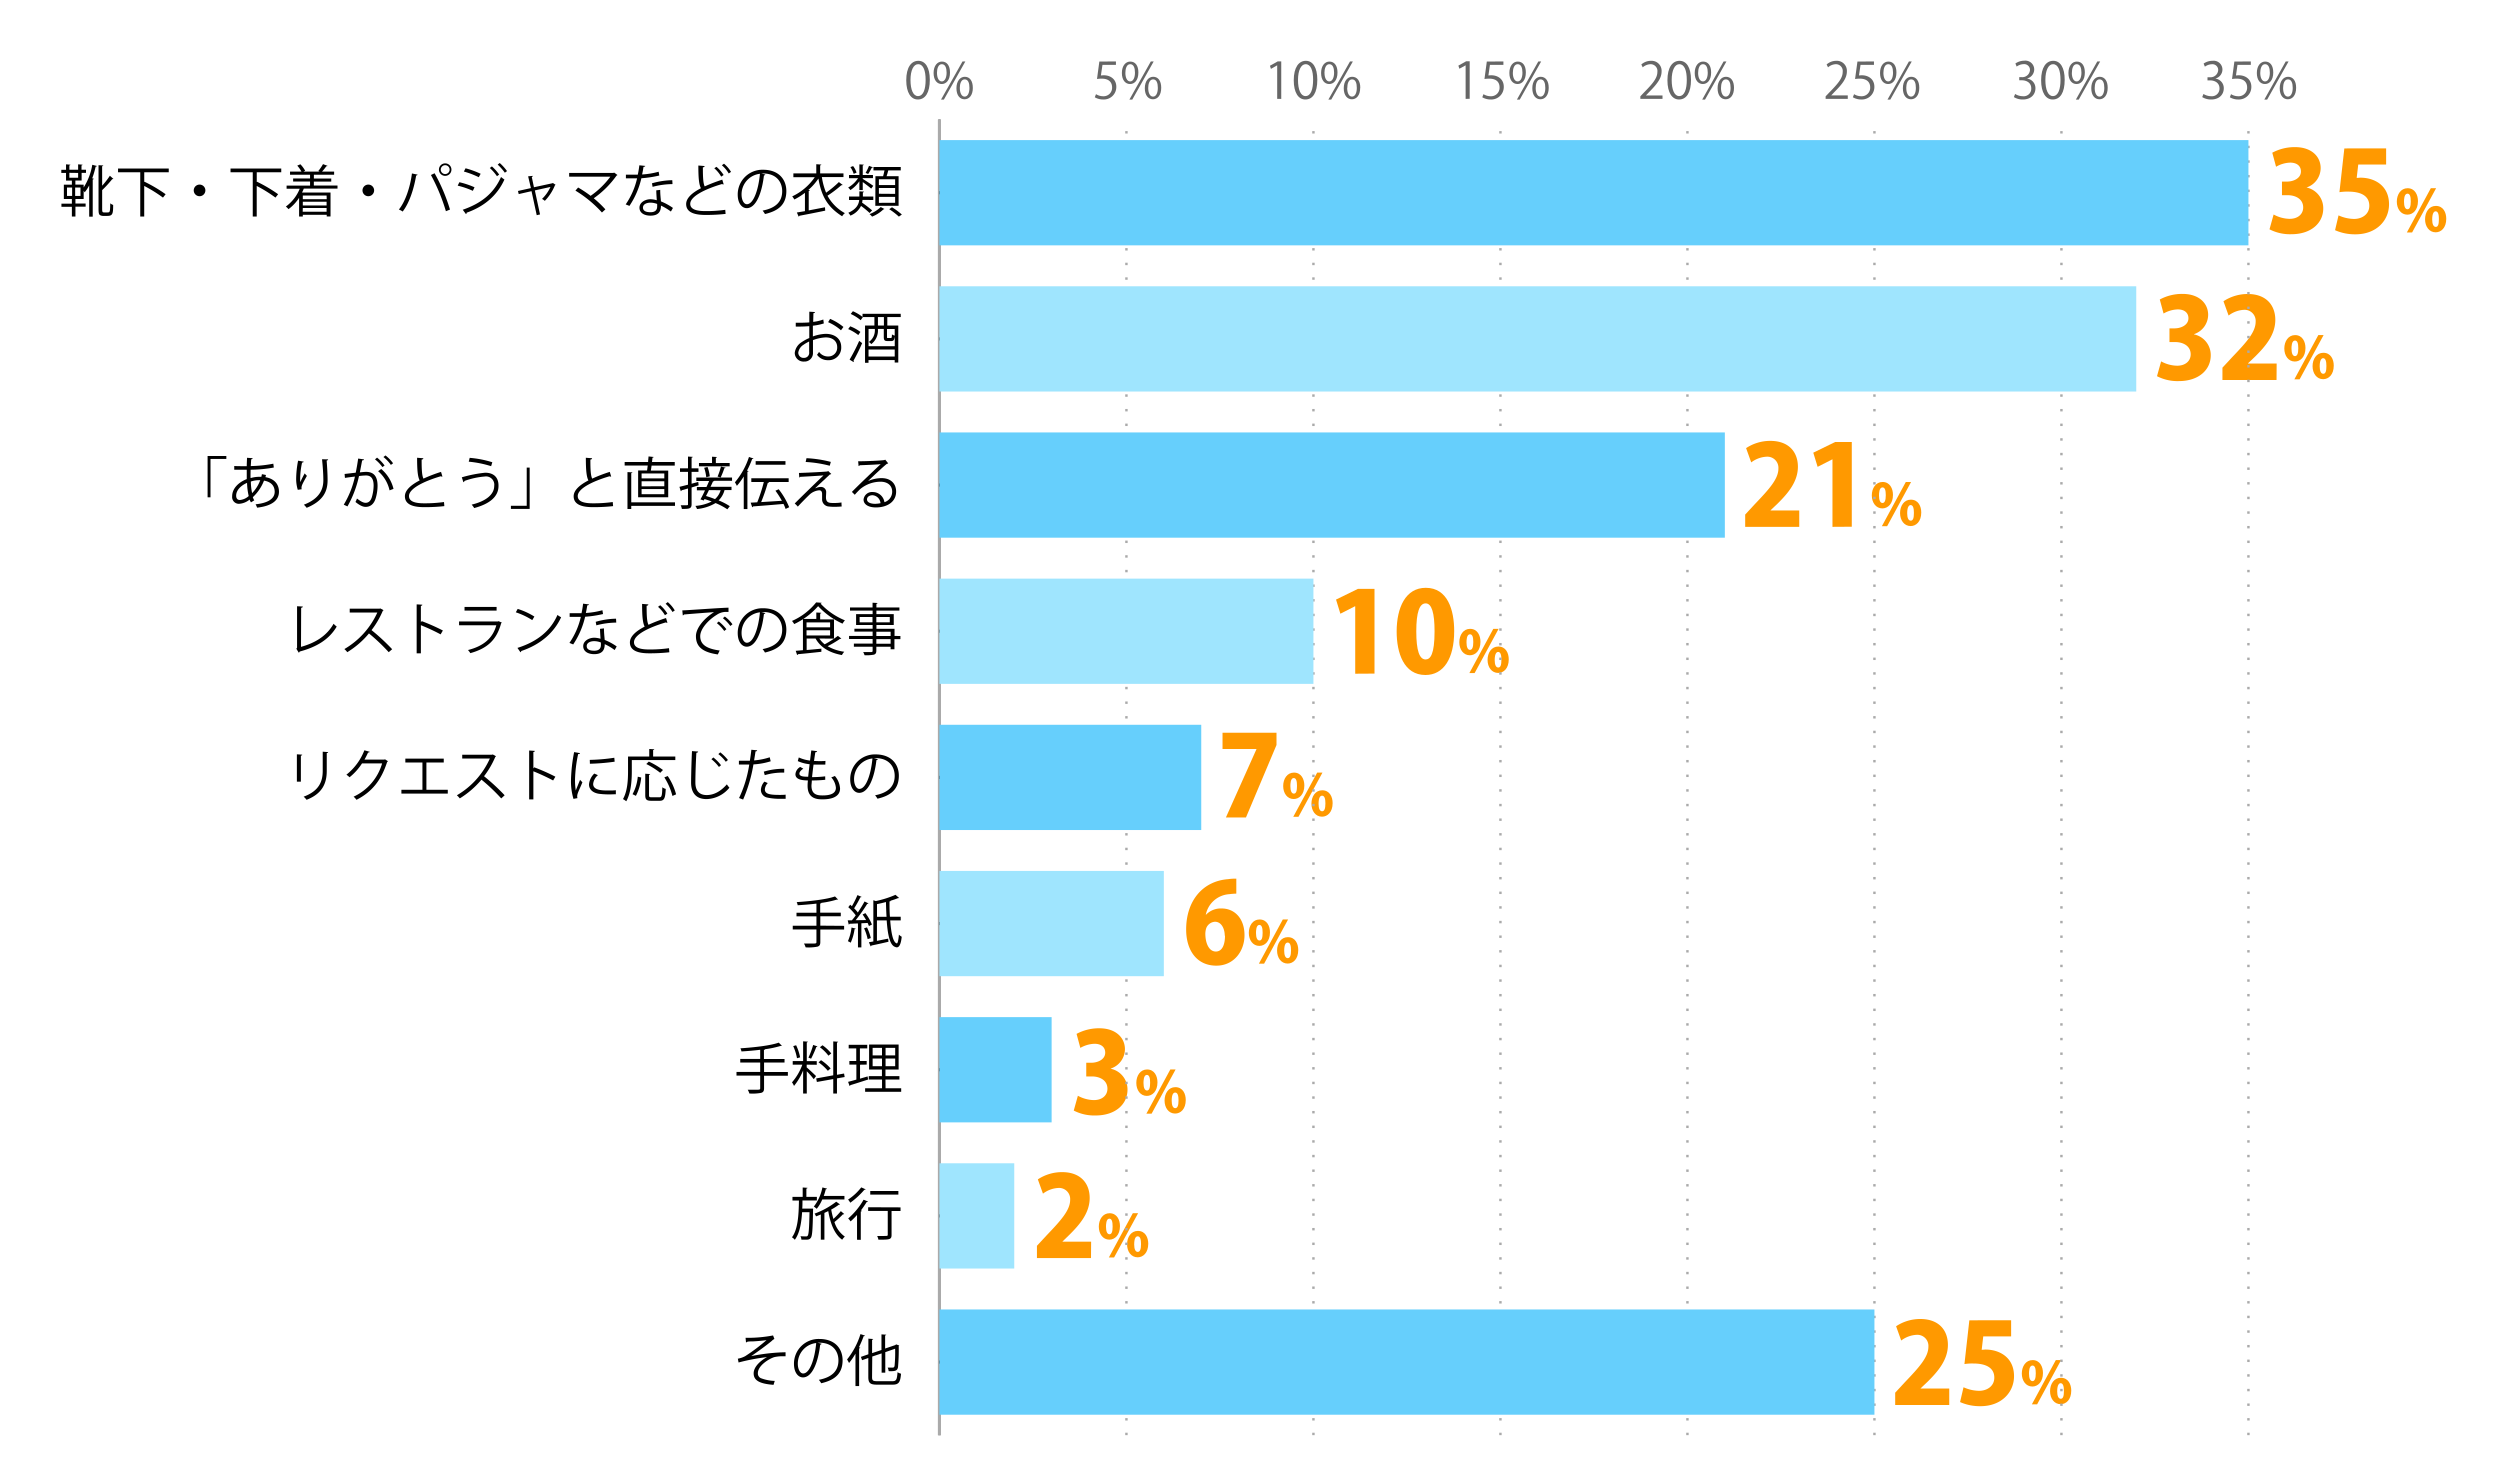 <svg xmlns="http://www.w3.org/2000/svg" viewBox="0 0 800 473"><defs><style>.cls-1,.cls-4,.cls-5,.cls-6,.cls-7{fill:none;}.cls-2{fill:#f90;}.cls-3{fill:#666;}.cls-4,.cls-7{stroke:#000;}.cls-4,.cls-5,.cls-6,.cls-7{stroke-miterlimit:10;}.cls-4,.cls-5{stroke-width:0.78px;}.cls-5,.cls-6{stroke:#aaa;}.cls-5{stroke-dasharray:0.78 3.9;}.cls-8{fill:#66cffc;}.cls-9{fill:#9fe5fe;}</style></defs><title>graph6</title><g id="レイヤー_2" data-name="レイヤー 2"><g id="グラフのコピー"><rect class="cls-1" width="800" height="473"/><path class="cls-2" d="M738.09,60a6.76,6.76,0,0,1,5.35,6.71c0,4.57-3.78,8.24-10.2,8.24a14.27,14.27,0,0,1-7-1.57l1.32-4.74a11,11,0,0,0,5.1,1.39c2.79,0,4.36-1.61,4.36-3.64,0-2.71-2.43-3.93-5-3.93h-1.79V58.11h1.61c2,0,4.46-1,4.46-3.25,0-1.64-1.18-2.82-3.43-2.82a9.63,9.63,0,0,0-4.53,1.32l-1.21-4.49a15.08,15.08,0,0,1,7.28-1.79c5.35,0,8.2,3.07,8.2,6.71A6.58,6.58,0,0,1,738.09,60Z"/><path class="cls-2" d="M763.56,47.48v5.17h-8.92l-.5,4.28c.43,0,.82-.07,1.25-.07,4.21,0,9.1,2.32,9.1,8.52,0,5.14-4,9.6-10.74,9.6a15.59,15.59,0,0,1-6.53-1.32l1.11-4.74a12.33,12.33,0,0,0,5,1.14c2.53,0,4.85-1.5,4.85-4.21,0-3-2.42-4.53-6.74-4.53a16,16,0,0,0-2.82.18l1.57-14Z"/><path class="cls-2" d="M773.75,64.36c0,2.87-1.65,4.33-3.4,4.33-2.06,0-3.37-1.86-3.37-4.16s1.27-4.3,3.44-4.3C772.78,60.23,773.75,62.35,773.75,64.36Zm-4.47.2c0,1.51.39,2.4,1.12,2.4s1.05-.89,1.05-2.49-.27-2.5-1.07-2.5C769.3,62,769.28,63.92,769.28,64.56Zm2.6,9.82H770.2l7.66-14.15h1.69ZM782.8,70c0,2.89-1.64,4.34-3.39,4.34-2.08,0-3.39-1.86-3.39-4.16s1.27-4.29,3.44-4.29C781.86,65.89,782.8,68,782.8,70Zm-4.5.24c0,1.51.41,2.37,1.15,2.37s1-.86,1-2.49c0-1.47-.25-2.5-1.06-2.5C779,67.62,778.3,68,778.3,70.24Z"/><path class="cls-2" d="M702.09,107a6.76,6.76,0,0,1,5.35,6.71c0,4.57-3.78,8.24-10.2,8.24a14.27,14.27,0,0,1-7-1.57l1.32-4.74a11,11,0,0,0,5.1,1.39c2.79,0,4.36-1.61,4.36-3.64,0-2.71-2.43-3.93-5-3.93h-1.79v-4.38h1.61c2,0,4.46-1,4.46-3.25,0-1.64-1.18-2.82-3.43-2.82a9.63,9.63,0,0,0-4.53,1.32l-1.21-4.49a15.08,15.08,0,0,1,7.28-1.79c5.35,0,8.2,3.07,8.2,6.71a6.58,6.58,0,0,1-4.53,6.17Z"/><path class="cls-2" d="M728.49,121.59H711.18v-3.93l3.14-3.39c4.68-4.88,7.49-8.06,7.49-11.34A3.55,3.55,0,0,0,718,99.15a8.84,8.84,0,0,0-4.85,1.82l-1.64-4.57a14.07,14.07,0,0,1,7.74-2.32c6.1,0,8.85,3.75,8.85,8.28,0,4.74-3.14,8.45-6.46,11.74l-2.28,2.17v.07h9.17Z"/><path class="cls-2" d="M737.75,111.36c0,2.87-1.65,4.33-3.4,4.33-2.06,0-3.37-1.86-3.37-4.16s1.27-4.3,3.44-4.3C736.78,107.23,737.75,109.35,737.75,111.36Zm-4.47.2c0,1.51.39,2.4,1.12,2.4s1.05-.89,1.05-2.49-.27-2.5-1.07-2.5C733.3,109,733.28,110.92,733.28,111.56Zm2.6,9.82H734.2l7.66-14.15h1.69ZM746.8,117c0,2.89-1.64,4.34-3.39,4.34-2.08,0-3.39-1.86-3.39-4.16s1.27-4.29,3.44-4.29C745.86,112.89,746.8,115,746.8,117Zm-4.5.24c0,1.51.41,2.37,1.15,2.37s1-.86,1-2.49c0-1.47-.25-2.5-1.06-2.5C743,114.62,742.3,115,742.3,117.24Z"/><path class="cls-2" d="M575.76,168.59h-17.3v-3.93l3.14-3.39c4.67-4.88,7.49-8.06,7.49-11.34a3.55,3.55,0,0,0-3.85-3.78,8.81,8.81,0,0,0-4.85,1.82l-1.64-4.57a14,14,0,0,1,7.74-2.32c6.1,0,8.84,3.75,8.84,8.28,0,4.74-3.13,8.45-6.45,11.74l-2.29,2.17v.07h9.17Z"/><path class="cls-2" d="M586.39,168.59V147h-.07l-4.68,2.39-1.39-4.53,7-3.42h5.32v27.11Z"/><path class="cls-2" d="M605.75,158.36c0,2.87-1.65,4.33-3.4,4.33-2.06,0-3.37-1.86-3.37-4.16s1.27-4.3,3.44-4.3C604.78,154.23,605.75,156.35,605.75,158.36Zm-4.47.2c0,1.51.39,2.4,1.12,2.4s1.05-.89,1.05-2.49-.27-2.5-1.07-2.5C601.3,156,601.28,157.92,601.28,158.56Zm2.6,9.82H602.2l7.66-14.15h1.69ZM614.8,164c0,2.89-1.64,4.34-3.39,4.34-2.08,0-3.39-1.86-3.39-4.16s1.27-4.29,3.44-4.29C613.86,159.89,614.8,162,614.8,164Zm-4.5.24c0,1.51.41,2.37,1.15,2.37s1-.86,1-2.49c0-1.47-.25-2.5-1.06-2.5C611,161.62,610.3,162,610.3,164.24Z"/><path class="cls-2" d="M433.67,215.59V194h-.07l-4.68,2.39-1.39-4.53,7-3.42h5.31v27.11Z"/><path class="cls-2" d="M446.93,202.1c0-7.63,2.82-14,9.32-14,7,0,9.09,7.1,9.09,13.84,0,8.85-3.42,14.06-9.2,14.06C449.22,216,446.93,208.92,446.93,202.1Zm12.13-.07c0-5.81-.89-8.95-2.85-8.95s-3,2.78-3,8.95,1,9,3,9C457.71,211,459.06,209.42,459.06,202Z"/><path class="cls-2" d="M473.75,205.36c0,2.87-1.65,4.33-3.4,4.33-2.06,0-3.37-1.86-3.37-4.16s1.27-4.3,3.44-4.3C472.78,201.23,473.75,203.35,473.75,205.36Zm-4.47.2c0,1.51.39,2.4,1.12,2.4s1.05-.89,1.05-2.49-.27-2.5-1.07-2.5C469.3,203,469.28,204.92,469.28,205.56Zm2.6,9.82H470.2l7.66-14.15h1.69ZM482.8,211c0,2.89-1.64,4.34-3.39,4.34-2.08,0-3.39-1.86-3.39-4.16s1.27-4.29,3.44-4.29C481.86,206.89,482.8,209,482.8,211Zm-4.5.24c0,1.51.41,2.37,1.15,2.37s1-.86,1-2.49c0-1.47-.25-2.5-1.06-2.5C479,208.62,478.3,209,478.3,211.24Z"/><path class="cls-2" d="M391.21,234.48h17.27v3.92l-9.77,23.19h-6.42l9.77-21.83v-.08H391.21Z"/><path class="cls-2" d="M417.39,251.36c0,2.87-1.66,4.33-3.4,4.33-2.07,0-3.37-1.86-3.37-4.16s1.27-4.3,3.44-4.3C416.42,247.23,417.39,249.35,417.39,251.36Zm-4.47.2c0,1.51.38,2.4,1.12,2.4s1-.89,1-2.49-.28-2.5-1.07-2.5C412.94,249,412.92,250.92,412.92,251.56Zm2.59,9.82h-1.67l7.66-14.15h1.69ZM426.44,257c0,2.89-1.64,4.34-3.39,4.34-2.09,0-3.39-1.86-3.39-4.16s1.27-4.29,3.44-4.29C425.5,252.89,426.44,255,426.44,257Zm-4.5.24c0,1.51.41,2.37,1.14,2.37s1.05-.86,1.05-2.49c0-1.47-.25-2.5-1.07-2.5C422.59,254.62,421.94,255,421.94,257.24Z"/><path class="cls-2" d="M355.45,342a6.76,6.76,0,0,1,5.35,6.71c0,4.57-3.78,8.24-10.2,8.24a14.3,14.3,0,0,1-7-1.57l1.32-4.74a11,11,0,0,0,5.11,1.39c2.78,0,4.35-1.61,4.35-3.64,0-2.71-2.43-3.93-5-3.93H347.6v-4.38h1.61c2,0,4.46-1,4.46-3.25,0-1.64-1.18-2.82-3.43-2.82a9.7,9.7,0,0,0-4.53,1.32l-1.21-4.49a15.11,15.11,0,0,1,7.28-1.79c5.35,0,8.2,3.07,8.2,6.71a6.57,6.57,0,0,1-4.53,6.17Z"/><path class="cls-2" d="M370.39,346.36c0,2.87-1.66,4.33-3.4,4.33-2.07,0-3.37-1.86-3.37-4.16s1.27-4.3,3.44-4.3C369.42,342.23,370.39,344.35,370.39,346.36Zm-4.47.2c0,1.51.38,2.4,1.12,2.4s1-.89,1-2.49-.28-2.5-1.07-2.5C365.94,344,365.92,345.92,365.92,346.56Zm2.59,9.82h-1.67l7.66-14.15h1.69ZM379.44,352c0,2.89-1.64,4.34-3.39,4.34-2.09,0-3.39-1.86-3.39-4.16s1.27-4.29,3.44-4.29C378.5,347.89,379.44,350,379.44,352Zm-4.5.24c0,1.51.41,2.37,1.14,2.37s1.05-.86,1.05-2.49c0-1.47-.25-2.5-1.07-2.5C375.59,349.62,374.94,350,374.94,352.24Z"/><path class="cls-2" d="M349.12,402.59h-17.3v-3.93l3.14-3.39c4.67-4.88,7.49-8.06,7.49-11.34a3.55,3.55,0,0,0-3.85-3.78,8.84,8.84,0,0,0-4.85,1.82l-1.64-4.57a14.07,14.07,0,0,1,7.74-2.32c6.1,0,8.85,3.75,8.85,8.28,0,4.74-3.14,8.45-6.46,11.74L340,397.27v.07h9.16Z"/><path class="cls-2" d="M358.39,392.36c0,2.87-1.66,4.33-3.4,4.33-2.07,0-3.37-1.86-3.37-4.16s1.27-4.3,3.44-4.3C357.42,388.23,358.39,390.35,358.39,392.36Zm-4.47.2c0,1.51.38,2.4,1.12,2.4s1-.89,1-2.49-.28-2.5-1.07-2.5C353.94,390,353.92,391.92,353.92,392.56Zm2.59,9.82h-1.67l7.66-14.15h1.69ZM367.44,398c0,2.89-1.64,4.34-3.39,4.34-2.09,0-3.39-1.86-3.39-4.16s1.27-4.29,3.44-4.29C366.5,393.89,367.44,396,367.44,398Zm-4.5.24c0,1.51.41,2.37,1.14,2.37s1.05-.86,1.05-2.49c0-1.47-.25-2.5-1.07-2.5C363.59,395.62,362.94,396,362.94,398.24Z"/><path class="cls-2" d="M623.76,449.59h-17.3v-3.93l3.14-3.39c4.67-4.88,7.49-8.06,7.49-11.34a3.55,3.55,0,0,0-3.85-3.78,8.81,8.81,0,0,0-4.85,1.82l-1.64-4.57a14,14,0,0,1,7.74-2.32c6.1,0,8.84,3.75,8.84,8.28,0,4.74-3.13,8.45-6.45,11.74l-2.29,2.17v.07h9.17Z"/><path class="cls-2" d="M643.56,422.48v5.17h-8.92l-.5,4.28c.43,0,.82-.07,1.25-.07,4.21,0,9.1,2.32,9.1,8.52,0,5.14-4,9.6-10.74,9.6a15.59,15.59,0,0,1-6.53-1.32l1.11-4.74a12.33,12.33,0,0,0,5,1.14c2.53,0,4.85-1.5,4.85-4.21,0-3-2.42-4.53-6.74-4.53a16,16,0,0,0-2.82.18l1.57-14Z"/><path class="cls-2" d="M653.75,439.36c0,2.87-1.65,4.33-3.4,4.33-2.06,0-3.37-1.86-3.37-4.16s1.27-4.3,3.44-4.3C652.78,435.23,653.75,437.35,653.75,439.36Zm-4.47.2c0,1.51.39,2.4,1.12,2.4s1.05-.89,1.05-2.49-.27-2.5-1.07-2.5C649.3,437,649.28,438.92,649.28,439.56Zm2.6,9.82H650.2l7.66-14.15h1.69ZM662.8,445c0,2.89-1.64,4.34-3.39,4.34-2.08,0-3.39-1.86-3.39-4.16s1.27-4.29,3.44-4.29C661.86,440.89,662.8,443,662.8,445Zm-4.5.24c0,1.51.41,2.37,1.15,2.37s1-.86,1-2.49c0-1.47-.25-2.5-1.06-2.5C659,442.62,658.3,443,658.3,445.24Z"/><path class="cls-2" d="M385.92,292.71a6.56,6.56,0,0,1,5-2c4.07,0,7.32,3.1,7.32,8.56,0,5.1-3.39,9.74-9,9.74-6.35,0-9.67-5-9.67-11.56,0-9.27,5.35-15.52,13.45-16.12a14.17,14.17,0,0,1,2.6-.15v4.78a21.06,21.06,0,0,0-2.28.18,8.19,8.19,0,0,0-7.49,6.6Zm6,6.71c0-2.14-1-4.46-3.14-4.46A3.21,3.21,0,0,0,386,297a6.14,6.14,0,0,0-.29,2.07c.08,2.85,1.18,5.42,3.36,5.42S392,302,392,299.42Z"/><path class="cls-2" d="M406.39,298.36c0,2.87-1.66,4.33-3.4,4.33-2.07,0-3.37-1.86-3.37-4.16s1.27-4.3,3.44-4.3C405.42,294.23,406.39,296.35,406.39,298.36Zm-4.47.2c0,1.51.38,2.4,1.12,2.4s1-.89,1-2.49-.28-2.5-1.07-2.5C401.94,296,401.92,297.92,401.92,298.56Zm2.59,9.82h-1.67l7.66-14.15h1.69ZM415.44,304c0,2.89-1.64,4.34-3.39,4.34-2.09,0-3.39-1.86-3.39-4.16s1.27-4.29,3.44-4.29C414.5,299.89,415.44,302,415.44,304Zm-4.5.24c0,1.51.41,2.37,1.14,2.37s1.05-.86,1.05-2.49c0-1.47-.25-2.5-1.07-2.5C411.59,301.62,410.94,302,410.94,304.24Z"/><path class="cls-3" d="M290,25.69c0-4.19,1.63-6.23,3.87-6.23s3.67,2.15,3.67,6.07c0,4.16-1.46,6.31-3.84,6.31C291.52,31.84,290,29.69,290,25.69Zm6.2-.1c0-3-.73-5.05-2.41-5.05-1.42,0-2.43,1.9-2.43,5.05s.88,5.16,2.39,5.16C295.52,30.75,296.2,28.44,296.2,25.59Z"/><path class="cls-3" d="M304,23.19c0,2.5-1.24,3.7-2.66,3.7s-2.59-1.17-2.59-3.54,1.25-3.65,2.67-3.65C303,19.7,304,21,304,23.19Zm-4.16.16c0,1.46.52,2.71,1.53,2.71s1.54-1.27,1.54-2.79-.4-2.73-1.54-2.73S299.83,22,299.83,23.35Zm2.2,8.52h-.91L308,19.67h.91Zm9.27-3.78c0,2.48-1.23,3.68-2.66,3.68s-2.59-1.17-2.59-3.53,1.25-3.67,2.67-3.67C310.34,24.57,311.3,25.9,311.3,28.09Zm-4.16.08c0,1.52.53,2.75,1.54,2.75s1.53-1.24,1.53-2.78-.38-2.74-1.52-2.74S307.14,26.79,307.14,28.17Z"/><path class="cls-3" d="M357.1,19.66v1.1h-4.31l-.5,3.39a7.22,7.22,0,0,1,.93-.06c2.13,0,4,1.26,4,3.68a4,4,0,0,1-4.13,4.07,5.39,5.39,0,0,1-2.76-.71l.39-1a4.4,4.4,0,0,0,2.37.67,2.71,2.71,0,0,0,2.78-2.83c0-1.65-1.05-2.8-3.3-2.8a10.06,10.06,0,0,0-1.53.11l.75-5.58Z"/><path class="cls-3" d="M364.28,23.19c0,2.5-1.23,3.7-2.66,3.7S359,25.72,359,23.35s1.25-3.65,2.67-3.65C363.32,19.7,364.28,21,364.28,23.19Zm-4.16.16c0,1.46.53,2.71,1.53,2.71s1.54-1.27,1.54-2.79-.4-2.73-1.54-2.73S360.12,22,360.12,23.35Zm2.21,8.52h-.92l6.85-12.2h.92Zm9.26-3.78c0,2.48-1.23,3.68-2.65,3.68s-2.6-1.17-2.6-3.53,1.25-3.67,2.68-3.67C370.63,24.57,371.59,25.9,371.59,28.09Zm-4.16.08c0,1.52.53,2.75,1.54,2.75s1.54-1.24,1.54-2.78-.39-2.74-1.52-2.74S367.43,26.79,367.43,28.17Z"/><path class="cls-3" d="M408.7,31.64V20.9h0l-2,1.14-.32-1,2.48-1.39H410v12Z"/><path class="cls-3" d="M414,25.69c0-4.19,1.64-6.23,3.88-6.23s3.66,2.15,3.66,6.07c0,4.16-1.45,6.31-3.84,6.31C415.51,31.84,414,29.69,414,25.69Zm6.2-.1c0-3-.72-5.05-2.4-5.05-1.43,0-2.44,1.9-2.44,5.05s.88,5.16,2.39,5.16C419.52,30.75,420.19,28.44,420.19,25.59Z"/><path class="cls-3" d="M428,23.19c0,2.5-1.23,3.7-2.66,3.7s-2.59-1.17-2.59-3.54S424,19.7,425.4,19.7C427,19.7,428,21,428,23.19Zm-4.16.16c0,1.46.53,2.71,1.53,2.71s1.54-1.27,1.54-2.79-.4-2.73-1.54-2.73S423.82,22,423.82,23.35ZM426,31.87h-.92L432,19.67h.92Zm9.26-3.78c0,2.48-1.23,3.68-2.65,3.68S430,30.6,430,28.24s1.25-3.67,2.68-3.67C434.33,24.57,435.29,25.9,435.29,28.09Zm-4.16.08c0,1.52.53,2.75,1.54,2.75s1.54-1.24,1.54-2.78-.39-2.74-1.52-2.74S431.13,26.79,431.13,28.17Z"/><path class="cls-3" d="M469,31.64V20.9h0L467,22l-.32-1,2.48-1.39h1.14v12Z"/><path class="cls-3" d="M481.09,19.66v1.1h-4.31l-.49,3.39a6.91,6.91,0,0,1,.92-.06c2.13,0,4,1.26,4,3.68a4,4,0,0,1-4.13,4.07,5.32,5.32,0,0,1-2.75-.71l.38-1a4.4,4.4,0,0,0,2.37.67,2.71,2.71,0,0,0,2.78-2.83c0-1.65-1-2.8-3.29-2.8a10.21,10.21,0,0,0-1.54.11l.75-5.58Z"/><path class="cls-3" d="M488.27,23.19c0,2.5-1.23,3.7-2.66,3.7S483,25.72,483,23.35s1.25-3.65,2.67-3.65C487.31,19.7,488.27,21,488.27,23.19Zm-4.16.16c0,1.46.53,2.71,1.54,2.71s1.53-1.27,1.53-2.79-.4-2.73-1.53-2.73S484.11,22,484.11,23.35Zm2.21,8.52h-.91l6.85-12.2h.91Zm9.27-3.78c0,2.48-1.24,3.68-2.66,3.68s-2.59-1.17-2.59-3.53,1.24-3.67,2.67-3.67C494.63,24.57,495.59,25.9,495.59,28.09Zm-4.17.08c0,1.52.53,2.75,1.54,2.75s1.54-1.24,1.54-2.78-.39-2.74-1.52-2.74S491.42,26.79,491.42,28.17Z"/><path class="cls-3" d="M532,31.64h-7.09v-.81l1.16-1.23c2.85-2.89,4.29-4.63,4.29-6.58a2.17,2.17,0,0,0-2.29-2.47,4,4,0,0,0-2.4,1l-.44-.92a4.64,4.64,0,0,1,3.1-1.17,3.2,3.2,0,0,1,3.38,3.41c0,2.25-1.59,4.17-4.07,6.67l-.94,1v0H532Z"/><path class="cls-3" d="M533.58,25.69c0-4.19,1.63-6.23,3.87-6.23s3.67,2.15,3.67,6.07c0,4.16-1.46,6.31-3.84,6.31C535.1,31.84,533.58,29.69,533.58,25.69Zm6.19-.1c0-3-.72-5.05-2.4-5.05-1.42,0-2.43,1.9-2.43,5.05s.88,5.16,2.38,5.16C539.1,30.75,539.77,28.44,539.77,25.59Z"/><path class="cls-3" d="M547.56,23.19c0,2.5-1.23,3.7-2.65,3.7s-2.6-1.17-2.6-3.54,1.25-3.65,2.68-3.65C546.6,19.7,547.56,21,547.56,23.19Zm-4.16.16c0,1.46.53,2.71,1.54,2.71s1.54-1.27,1.54-2.79-.4-2.73-1.54-2.73S543.4,22,543.4,23.35Zm2.21,8.52h-.91l6.85-12.2h.91Zm9.27-3.78c0,2.48-1.23,3.68-2.66,3.68s-2.59-1.17-2.59-3.53,1.25-3.67,2.67-3.67C553.92,24.57,554.88,25.9,554.88,28.09Zm-4.16.08c0,1.52.53,2.75,1.53,2.75s1.54-1.24,1.54-2.78-.38-2.74-1.52-2.74S550.72,26.79,550.72,28.17Z"/><path class="cls-3" d="M591.29,31.64H584.2v-.81l1.17-1.23c2.84-2.89,4.29-4.63,4.29-6.58a2.17,2.17,0,0,0-2.29-2.47,4,4,0,0,0-2.4,1l-.45-.92a4.64,4.64,0,0,1,3.1-1.17A3.2,3.2,0,0,1,591,22.86c0,2.25-1.58,4.17-4.07,6.67l-.94,1v0h5.3Z"/><path class="cls-3" d="M599.67,19.66v1.1h-4.3l-.5,3.39a7.09,7.09,0,0,1,.93-.06c2.13,0,4,1.26,4,3.68a4,4,0,0,1-4.13,4.07,5.32,5.32,0,0,1-2.75-.71l.38-1a4.4,4.4,0,0,0,2.37.67,2.72,2.72,0,0,0,2.79-2.83c0-1.65-1.06-2.8-3.3-2.8a10.21,10.21,0,0,0-1.54.11l.76-5.58Z"/><path class="cls-3" d="M606.86,23.19c0,2.5-1.24,3.7-2.66,3.7s-2.59-1.17-2.59-3.54,1.24-3.65,2.67-3.65C605.89,19.7,606.86,21,606.86,23.19Zm-4.17.16c0,1.46.53,2.71,1.54,2.71s1.54-1.27,1.54-2.79-.4-2.73-1.54-2.73S602.69,22,602.69,23.35Zm2.21,8.52H604l6.85-12.2h.91Zm9.27-3.78c0,2.48-1.23,3.68-2.66,3.68s-2.59-1.17-2.59-3.53,1.25-3.67,2.67-3.67C613.21,24.57,614.17,25.9,614.17,28.09Zm-4.16.08c0,1.52.53,2.75,1.53,2.75s1.54-1.24,1.54-2.78-.38-2.74-1.52-2.74S610,26.79,610,28.17Z"/><path class="cls-3" d="M648.73,25.16a3.07,3.07,0,0,1,2.61,3.11c0,1.9-1.38,3.57-4.06,3.57a5.38,5.38,0,0,1-2.84-.77l.4-1a4.78,4.78,0,0,0,2.45.72A2.42,2.42,0,0,0,650,28.25c0-1.76-1.48-2.56-3.05-2.56h-.79v-1h.79a2.45,2.45,0,0,0,2.64-2.23,1.85,1.85,0,0,0-2.07-1.93,3.94,3.94,0,0,0-2.19.78l-.4-1a5.1,5.1,0,0,1,2.85-.89,2.83,2.83,0,0,1,3.17,2.83,3,3,0,0,1-2.18,2.83Z"/><path class="cls-3" d="M653.16,25.69c0-4.19,1.63-6.23,3.88-6.23s3.66,2.15,3.66,6.07c0,4.16-1.46,6.31-3.84,6.31C654.68,31.84,653.16,29.69,653.16,25.69Zm6.2-.1c0-3-.72-5.05-2.4-5.05-1.43,0-2.44,1.9-2.44,5.05s.88,5.16,2.39,5.16C658.68,30.75,659.36,28.44,659.36,25.59Z"/><path class="cls-3" d="M667.15,23.19c0,2.5-1.23,3.7-2.66,3.7s-2.59-1.17-2.59-3.54,1.25-3.65,2.67-3.65C666.19,19.7,667.15,21,667.15,23.19Zm-4.16.16c0,1.46.52,2.71,1.53,2.71s1.54-1.27,1.54-2.79-.4-2.73-1.54-2.73S663,22,663,23.35Zm2.21,8.52h-.92l6.85-12.2h.92Zm9.26-3.78c0,2.48-1.23,3.68-2.65,3.68s-2.6-1.17-2.6-3.53,1.25-3.67,2.68-3.67C673.5,24.57,674.46,25.9,674.46,28.09Zm-4.16.08c0,1.52.53,2.75,1.54,2.75s1.54-1.24,1.54-2.78-.39-2.74-1.53-2.74S670.3,26.79,670.3,28.17Z"/><path class="cls-3" d="M709,25.16a3.07,3.07,0,0,1,2.61,3.11c0,1.9-1.37,3.57-4.06,3.57a5.38,5.38,0,0,1-2.84-.77l.4-1a4.81,4.81,0,0,0,2.45.72,2.43,2.43,0,0,0,2.68-2.51c0-1.76-1.49-2.56-3.06-2.56h-.78v-1h.78a2.45,2.45,0,0,0,2.64-2.23,1.84,1.84,0,0,0-2.06-1.93,4,4,0,0,0-2.2.78l-.4-1a5.1,5.1,0,0,1,2.85-.89,2.83,2.83,0,0,1,3.17,2.83A3,3,0,0,1,709,25.11Z"/><path class="cls-3" d="M720.26,19.66v1.1H716l-.49,3.39a6.91,6.91,0,0,1,.92-.06c2.13,0,4,1.26,4,3.68a4,4,0,0,1-4.13,4.07,5.32,5.32,0,0,1-2.75-.71l.38-1a4.4,4.4,0,0,0,2.37.67,2.71,2.71,0,0,0,2.78-2.83c0-1.65-1.05-2.8-3.29-2.8a10.21,10.21,0,0,0-1.54.11l.75-5.58Z"/><path class="cls-3" d="M727.44,23.19c0,2.5-1.23,3.7-2.66,3.7s-2.59-1.17-2.59-3.54,1.25-3.65,2.67-3.65C726.48,19.7,727.44,21,727.44,23.19Zm-4.16.16c0,1.46.53,2.71,1.54,2.71s1.53-1.27,1.53-2.79-.4-2.73-1.53-2.73S723.28,22,723.28,23.35Zm2.21,8.52h-.91l6.85-12.2h.91Zm9.27-3.78c0,2.48-1.24,3.68-2.66,3.68s-2.59-1.17-2.59-3.53,1.24-3.67,2.67-3.67C733.8,24.57,734.76,25.9,734.76,28.09Zm-4.17.08c0,1.52.53,2.75,1.54,2.75s1.54-1.24,1.54-2.78-.39-2.74-1.52-2.74S730.59,26.79,730.59,28.17Z"/><line class="cls-4" x1="300.62" y1="459.25" x2="300.62" y2="38.29"/><line class="cls-5" x1="360.46" y1="459.25" x2="360.46" y2="38.29"/><line class="cls-5" x1="420.3" y1="459.25" x2="420.3" y2="38.29"/><line class="cls-5" x1="480.14" y1="459.25" x2="480.14" y2="38.29"/><line class="cls-5" x1="539.98" y1="459.25" x2="539.98" y2="38.29"/><line class="cls-5" x1="599.82" y1="459.25" x2="599.82" y2="38.29"/><line class="cls-5" x1="659.66" y1="459.25" x2="659.66" y2="38.29"/><line class="cls-5" x1="719.5" y1="459.25" x2="719.5" y2="38.29"/><line class="cls-6" x1="300.62" y1="459.25" x2="300.62" y2="38.29"/><line class="cls-7" x1="300.62" y1="435.86" x2="317.82" y2="435.86"/><line class="cls-7" x1="300.62" y1="389.09" x2="317.82" y2="389.09"/><line class="cls-7" x1="300.62" y1="342.32" x2="317.82" y2="342.32"/><line class="cls-7" x1="300.62" y1="295.54" x2="317.82" y2="295.54"/><line class="cls-7" x1="300.62" y1="248.77" x2="317.82" y2="248.77"/><line class="cls-7" x1="300.62" y1="201.99" x2="317.82" y2="201.99"/><line class="cls-7" x1="300.62" y1="155.22" x2="317.82" y2="155.22"/><line class="cls-7" x1="300.62" y1="108.45" x2="317.82" y2="108.45"/><line class="cls-7" x1="300.62" y1="61.67" x2="317.82" y2="61.67"/><rect class="cls-8" x="300.62" y="44.83" width="418.88" height="33.68"/><rect class="cls-9" x="300.62" y="91.61" width="382.98" height="33.68"/><rect class="cls-8" x="300.62" y="138.38" width="251.33" height="33.68"/><rect class="cls-9" x="300.62" y="185.16" width="119.68" height="33.68"/><rect class="cls-8" x="300.62" y="231.93" width="83.78" height="33.68"/><rect class="cls-9" x="300.62" y="278.7" width="71.81" height="33.68"/><rect class="cls-8" x="300.62" y="325.48" width="35.9" height="33.68"/><rect class="cls-9" x="300.62" y="372.25" width="23.94" height="33.68"/><rect class="cls-8" x="300.62" y="419.03" width="299.2" height="33.68"/><path d="M238.58,428.1a42.91,42.91,0,0,0,8.8-.76l.43,1.13a3,3,0,0,0-.84.62c-1.82,1.51-4.45,3.4-6.59,4.87a61.24,61.24,0,0,1,11-1.24V434c-.25,0-.54,0-.81,0a12.24,12.24,0,0,0-2.76.27c-1.54.44-5.29,2.65-5.29,5.12a1.65,1.65,0,0,0,.94,1.62,13.53,13.53,0,0,0,4.46.88l-.39,1.26c-4.36-.34-6.36-1.35-6.36-3.66s2.52-4.28,4.29-5.22a64,64,0,0,0-9.12,1.73l-.23-1.22a7.83,7.83,0,0,0,2.36-.81,59,59,0,0,0,6.82-5.13c-1.11.18-3.36.36-4.39.41-.52,0-1.24,0-1.71.09a.72.72,0,0,1-.47.22Z"/><path d="M262.91,430a.46.46,0,0,1-.45.29c-.65,5.6-2.52,10.48-5.51,10.48-1.51,0-2.88-1.52-2.88-4.36a7.9,7.9,0,0,1,8.1-7.94c5.21,0,7.46,3.29,7.46,6.81,0,4.28-2.49,6.35-6.84,7.36a7.83,7.83,0,0,0-.76-1.1c4.14-.79,6.27-2.81,6.27-6.21,0-3-1.91-5.67-6.13-5.67l-.54,0Zm-1.73-.23a6.62,6.62,0,0,0-5.88,6.6c0,1.93.82,3.14,1.69,3.14C259.17,439.55,260.73,434.74,261.18,429.81Z"/><path d="M273.75,433.17a21.66,21.66,0,0,1-2.06,3,9.1,9.1,0,0,0-.63-1.14,24.38,24.38,0,0,0,4.29-8.12l1.42.47c0,.13-.18.2-.39.18a32.82,32.82,0,0,1-1.52,3.56l.42.13c0,.11-.13.2-.36.23v12.07h-1.17Zm5.31,7.49c0,1.07.25,1.32,1.6,1.32h4.95c1.23,0,1.43-.58,1.6-2.88a3.36,3.36,0,0,0,1.12.48c-.23,2.65-.65,3.51-2.68,3.51h-5c-2.14,0-2.79-.48-2.79-2.44v-6.09l-2,.7-.37-1.06,2.39-.83v-5l1.53.11c0,.13-.11.2-.34.24V433l3-1V427l1.51.1c0,.13-.13.2-.34.24v4.19l3.27-1.11a1.49,1.49,0,0,1,.26-.22l1,.38a.61.61,0,0,1-.18.18,64.14,64.14,0,0,1-.22,6.68c-.2,1.24-.93,1.4-3,1.33a3.57,3.57,0,0,0-.31-1.13c.58,0,1.33,0,1.57,0s.52-.07.63-.54a44.17,44.17,0,0,0,.18-5.51l-3.15,1.1v6.57h-1.17v-6.17l-3,1Z"/><path d="M259.56,386.76l.62,0a3.32,3.32,0,0,1,0,.42c-.13,6.27-.24,8.3-.72,8.93s-1,.58-1.66.58c-.39,0-.86,0-1.35,0a2.63,2.63,0,0,0-.31-1.1c.82.06,1.55.06,1.88.06a.49.49,0,0,0,.45-.24c.32-.41.47-2.27.57-7.51h-2.37c-.22,3.44-.76,6.72-2.33,8.83a4.12,4.12,0,0,0-.91-.8c1.92-2.54,2.16-7.2,2.23-11.77h-2.07V383h3.27v-3l1.54.1c0,.12-.13.21-.36.25V383h3.36v1.15h-4.61c0,.86,0,1.74-.07,2.61Zm10.66-2.94h-7.09a12.13,12.13,0,0,1-1.78,3,7.18,7.18,0,0,0-.92-.72,14.63,14.63,0,0,0,2.74-6.12l1.47.38c0,.13-.14.2-.38.18-.18.72-.41,1.46-.66,2.16h6.62Zm-1.42,1.59c-.05.07-.16.11-.36.09a18,18,0,0,1-2.45,1.56,25.91,25.91,0,0,0,.7,3,23.79,23.79,0,0,0,2.38-2.5l1.08.92a.43.43,0,0,1-.4.09,26.87,26.87,0,0,1-2.73,2.48,8.79,8.79,0,0,0,3.33,4.66,4.82,4.82,0,0,0-.85,1c-2.43-1.71-3.76-5.07-4.46-9.16-.4.2-.81.38-1.23.58v8.57h-1.15v-8.07c-.5.22-1,.41-1.53.61a3.75,3.75,0,0,0-.47-.88,25.43,25.43,0,0,0,6.93-3.82Z"/><path d="M277,380.58c0,.09-.18.17-.39.13a25.34,25.34,0,0,1-4.52,4.16,6,6,0,0,0-.71-1,17.28,17.28,0,0,0,4.22-3.91Zm-2.75,16.14v-7.93a25,25,0,0,1-2.06,2.06,7.38,7.38,0,0,0-.77-.94,22.88,22.88,0,0,0,4.93-6l1.41.57a.38.38,0,0,1-.42.15,28.18,28.18,0,0,1-1.85,2.7l.32.11c0,.11-.14.2-.36.23v9.08Zm13.92-10.36v1.17h-2.87v7.62c0,1.51-.57,1.55-4.21,1.55a4.51,4.51,0,0,0-.4-1.19c.8,0,1.53,0,2.09,0,1.17,0,1.3,0,1.3-.42v-7.6h-6.27v-1.17Zm-.69-5.24v1.16h-9v-1.16Z"/><path d="M252.12,343.05v1.18H244.5v4c0,.92-.27,1.28-.92,1.48a15,15,0,0,1-3.78.21,5.66,5.66,0,0,0-.52-1.2c.86,0,1.69,0,2.32,0,1.53,0,1.66,0,1.66-.52v-4h-7.58v-1.18h7.58V340h-6.38v-1.15h6.38v-2.92c-2,.24-4.07.42-6,.53a3.76,3.76,0,0,0-.32-1c4.35-.29,9.59-.86,12.26-1.82l1,1a.31.31,0,0,1-.21.05h-.17a31.84,31.84,0,0,1-5,1.06c0,.12-.13.18-.36.21v2.92h6.59V340H244.5v3.05Z"/><path d="M258.14,340.69v.88c.63.5,2.54,2.32,3,2.77l-.74,1a25,25,0,0,0-2.23-2.54v7.13H257v-7.38a19.14,19.14,0,0,1-2.92,4.95,5.63,5.63,0,0,0-.64-1.15,17.83,17.83,0,0,0,3.31-5.65h-3.08v-1.16H257v-6.32l1.51.11c0,.13-.1.2-.34.24v6h3.19v1.16Zm-3.38-6.21a16.05,16.05,0,0,1,1.28,3.87l-1,.28a16.79,16.79,0,0,0-1.21-3.88Zm6.82.37a.37.37,0,0,1-.36.18,34.18,34.18,0,0,1-1.67,3.75c-.2-.07-.67-.29-.85-.34a25.76,25.76,0,0,0,1.51-4.06Zm8.71,9.8-2.46.43v4.86h-1.19V345.3l-5.24.93-.22-1.13,5.46-1V333.25l1.55.11c0,.12-.11.21-.36.25v10.32l2.27-.4Zm-7.56-5.39a14.86,14.86,0,0,1,3.08,2.65,8.11,8.11,0,0,0-.88.76,15.33,15.33,0,0,0-3-2.72Zm.47-4.78A13.28,13.28,0,0,1,266,337.1l-.9.72a13.19,13.19,0,0,0-2.73-2.7Z"/><path d="M275.21,340.71v4.46l2.44-.72c0,.11,0,.22.15,1-2.09.67-4.3,1.39-5.69,1.8a.32.32,0,0,1-.24.27l-.48-1.33c.74-.18,1.64-.43,2.65-.72v-4.8H271.8v-1.14H274v-4.05h-2.42v-1.15h5.94v1.15h-2.35v4.05h2.17v1.14Zm8.17,7.54h5v1.12H276.84v-1.12h5.41v-2.79H278v-1.1h4.22v-2.11h-4.11v-8h9.45v8h-4.21v2.11h4.46v1.1h-4.46Zm-4.14-12.93v2.41h3v-2.41Zm0,5.87h3v-2.45h-3Zm7.22-3.46v-2.41h-3.08v2.41Zm0,3.46v-2.45h-3.08v2.45Z"/><path d="M270.12,296.27v1.19H262.5v4c0,.91-.27,1.27-.92,1.47a14.38,14.38,0,0,1-3.78.22,5.74,5.74,0,0,0-.52-1.21c.86,0,1.69,0,2.32,0,1.53,0,1.66,0,1.66-.52v-4h-7.58v-1.19h7.58v-3h-6.38v-1.15h6.38v-2.92c-2,.23-4.07.41-6,.52a3.8,3.8,0,0,0-.32-1c4.35-.29,9.59-.87,12.26-1.82l1,1a.38.38,0,0,1-.21,0,.62.62,0,0,1-.17,0,30.74,30.74,0,0,1-5,1.06c0,.13-.13.18-.36.22v2.92h6.59v1.15H262.5v3Z"/><path d="M278.05,296.34a7.25,7.25,0,0,0-.41-1l-2,.11v7.71h-1.09v-7.65c-1,0-2,.09-2.71.1,0,.15-.12.2-.25.24l-.32-1.35h1.33c.4-.47.83-1,1.24-1.59a16.4,16.4,0,0,0-2.39-2.61l.61-.79a6,6,0,0,1,.54.49,28.93,28.93,0,0,0,1.78-3.57l1.32.56c-.07.11-.18.14-.38.14a31.34,31.34,0,0,1-2,3.53A11,11,0,0,1,274.5,292c.81-1.2,1.59-2.48,2.15-3.53l1.27.62a.5.5,0,0,1-.41.14,50.77,50.77,0,0,1-3.71,5.24l3.35-.05a17.59,17.59,0,0,0-1.13-1.79l.91-.43a15.86,15.86,0,0,1,2.09,3.66Zm-4.25.81c0,.11-.14.18-.34.18a16,16,0,0,1-1.23,4.33,5.48,5.48,0,0,0-.9-.47,15.46,15.46,0,0,0,1.16-4.38Zm3.85,3.37a15.74,15.74,0,0,0-1.15-3.46l.94-.3a16.1,16.1,0,0,1,1.22,3.42Zm10.59-6h-3.37c.29,4.05.9,7.11,2.13,7.37h0c.28,0,.52-1.19.65-2.8a4.29,4.29,0,0,0,.9.67c-.24,2.36-.8,3.39-1.57,3.39a1.13,1.13,0,0,1-.51-.13c-1.72-.52-2.41-3.89-2.73-8.5h-3.12v6.56l3.59-.72.1,1c-2,.47-4.12.94-5.47,1.21a.35.35,0,0,1-.23.27l-.56-1.32,1.42-.25v-13.2l.77.27a31.93,31.93,0,0,0,6.32-2l1.14,1c-.07.07-.11.07-.36.07-.65.27-1.44.54-2.32.81,0,.12-.17.21-.38.25,0,1.67,0,3.33.14,4.88h3.44Zm-7.6-1.15h3.05c-.09-1.48-.15-3.06-.18-4.72-.94.25-1.93.49-2.87.67Z"/><path d="M95,250.13v-8.75l1.71.11c0,.16-.15.28-.43.32v8.32Zm10-9.46c0,.18-.15.28-.44.31v5.73c0,3.78-1.29,7.23-6.46,9.23a5.34,5.34,0,0,0-.94-1c5-1.85,6.11-4.93,6.11-8.26v-6.14Z"/><path d="M124.15,243.59a1.09,1.09,0,0,1-.27.25c-1.89,5.84-4.84,9.58-9.81,12.1a5,5,0,0,0-.92-1,16.86,16.86,0,0,0,9.13-10.66h-6.43a18.41,18.41,0,0,1-4,4.45,7.59,7.59,0,0,0-1-.83,18.32,18.32,0,0,0,5.75-7.81l1.71.48c-.08.19-.29.24-.53.24a25.36,25.36,0,0,1-1.15,2.27h6.34l.22-.11Z"/><path d="M129.71,242.76H142V244h-5.55v8.73h6.84v1.22H128.45v-1.22h6.73V244h-5.47Z"/><path d="M158.73,242a.37.37,0,0,1-.23.19,28.09,28.09,0,0,1-3.61,6.2,65.77,65.77,0,0,1,6.6,6.1l-1.1,1a59,59,0,0,0-6.32-6,28.58,28.58,0,0,1-6.94,6,7,7,0,0,0-.93-1,25.78,25.78,0,0,0,10.55-11.75h-8.84v-1.23h9.54l.24-.09Z"/><path d="M177,249.75a67.24,67.24,0,0,0-6.32-2.94v9h-1.35V240.17l1.81.11c0,.2-.16.32-.46.38v5.25l.27-.37a63,63,0,0,1,6.77,3Z"/><path d="M185.6,241c0,.2-.23.31-.59.29a43.25,43.25,0,0,0-1,8.1,19.66,19.66,0,0,0,.24,3.56c.34-.88,1.11-2.77,1.37-3.4l.75.79c-.74,1.82-1.28,2.85-1.53,3.66a3.07,3.07,0,0,0-.14.85,1.71,1.71,0,0,0,.09.55l-1.28.24a19.67,19.67,0,0,1-.79-6.2,52.26,52.26,0,0,1,1-8.77Zm11.47,13.16c-.65,0-1.31.05-2,.05a26.05,26.05,0,0,1-3.35-.19c-2.21-.33-3.24-1.55-3.24-3a5.51,5.51,0,0,1,1.69-3.48l1.17.51a4.24,4.24,0,0,0-1.53,2.82c0,2.09,3.06,2.09,4.94,2.09.75,0,1.56,0,2.32-.09Zm-8.34-11a58.61,58.61,0,0,0,7.85-.68l.11,1.26a68.93,68.93,0,0,1-7.92.66Z"/><path d="M216.1,243.23H202.18v3.6c0,2.78-.23,6.83-1.78,9.58a5.49,5.49,0,0,0-1.05-.7c1.48-2.61,1.62-6.27,1.62-8.88v-4.75h6.79v-2.41l1.6.1c0,.13-.11.22-.36.26v2.05h7.1Zm-10.91,5.57a15.66,15.66,0,0,1-1.7,5.87l-1.08-.53a14.31,14.31,0,0,0,1.68-5.6Zm2.5,5.63c0,.6.12.7.85.7H211c.74,0,.87-.46.94-3.2a3.27,3.27,0,0,0,1.1.52c-.15,3-.47,3.8-1.95,3.8h-2.68c-1.51,0-1.93-.4-1.93-1.82v-6.84l1.57.11c0,.12-.13.21-.36.25Zm-.07-10.73a24.63,24.63,0,0,1,4.53,2.7l-.88.9a24.79,24.79,0,0,0-4.46-2.81Zm7.56,11a20.45,20.45,0,0,0-2.59-5.94l1.08-.43a19,19,0,0,1,2.68,5.86Z"/><path d="M223.4,240.5c0,.21-.2.34-.56.39-.14,2.09-.32,6.86-.32,9.53s1.33,4,3.6,4,4.43-1.1,6.48-3.43a7.68,7.68,0,0,0,.81,1.07,9.76,9.76,0,0,1-7.31,3.65c-3.27,0-4.95-1.89-4.95-5.29,0-2.27.16-7.85.29-10.07Zm4.88,1.89a14,14,0,0,1,2.45,2.48l-.67.56a13.5,13.5,0,0,0-2.41-2.49Zm2.2-1.64a13.91,13.91,0,0,1,2.46,2.45l-.68.57a12.82,12.82,0,0,0-2.39-2.46Z"/><path d="M246.62,243.61a22.77,22.77,0,0,1-5.52,1,47.8,47.8,0,0,1-3.3,11.25l-1.3-.49a38.3,38.3,0,0,0,3.26-10.71c-.36,0-2.77,0-3.31,0l0-1.23c.29,0,.67,0,1.08,0,.16,0,2,0,2.43,0,.18-1.15.36-2.41.47-3.51l1.86.18c0,.2-.27.35-.53.36-.1.8-.28,1.77-.45,2.87a21.14,21.14,0,0,0,5-1Zm4.79,12c-.54,0-1.1,0-1.65,0a18,18,0,0,1-4.27-.4,2.5,2.5,0,0,1-2-2.48,4.3,4.3,0,0,1,1.12-2.61l1.08.46a3.32,3.32,0,0,0-.94,2c0,1.43,1.37,1.79,4.65,1.79.66,0,1.35,0,2-.08Zm-7-8.68a21.77,21.77,0,0,1,6.54-.92v1.23a20,20,0,0,0-6.23.81Z"/><path d="M264.08,249.53a41.56,41.56,0,0,1-4.3.22c0,.63-.11,1.33-.11,1.67,0,2.89,1.91,3.12,3.58,3.12,2.83,0,4.24-.81,4.24-2.47a5.73,5.73,0,0,0-1.48-3.31,11,11,0,0,0,1.15-.45,6.78,6.78,0,0,1,1.66,4c0,3-3.39,3.48-5.57,3.48-1.72,0-4.82-.13-4.82-4.33a13,13,0,0,1,.11-1.71c-1.51-.05-4-.14-4-2a2.94,2.94,0,0,1,1.53-2.33l1,.56c-.79.49-1.26,1.08-1.26,1.57,0,.95,1.44,1,2.81,1,.12-1.2.29-2.63.45-4a12.26,12.26,0,0,1-3.78-1l.32-1.17a11.83,11.83,0,0,0,3.6,1c.15-1.13.27-2.28.4-3.24l1.87.23c-.05.22-.25.35-.58.36-.12.76-.27,1.75-.41,2.78.52,0,1.08.05,1.66.05s1.38,0,2-.07l-.05,1.19c-.54,0-1.15,0-1.77,0s-1.4,0-2,0c-.18,1.35-.34,2.73-.47,4a34,34,0,0,0,4.2-.25Z"/><path d="M280.91,242.94a.45.45,0,0,1-.45.29c-.65,5.6-2.52,10.48-5.51,10.48-1.51,0-2.88-1.51-2.88-4.36a7.9,7.9,0,0,1,8.1-7.94c5.21,0,7.46,3.3,7.46,6.81,0,4.28-2.49,6.36-6.84,7.36a7.78,7.78,0,0,0-.76-1.09c4.14-.8,6.27-2.81,6.27-6.22,0-3-1.91-5.67-6.13-5.67a4.9,4.9,0,0,0-.54,0Zm-1.73-.23a6.63,6.63,0,0,0-5.88,6.61c0,1.92.82,3.13,1.69,3.13C277.17,252.45,278.73,247.64,279.18,242.71Z"/><path d="M96.32,207c4.57-1.28,8.21-3.48,10.43-7.4a6.68,6.68,0,0,0,1,.9c-2.43,4.14-6.45,6.55-11.87,8a.5.5,0,0,1-.28.36l-.76-1.26.22-.34V194l1.85.09c0,.2-.18.36-.54.4Z"/><path d="M122.73,195.25a.42.42,0,0,1-.23.2,27.8,27.8,0,0,1-3.61,6.19,65.87,65.87,0,0,1,6.6,6.11l-1.1.95a60,60,0,0,0-6.32-6,28.16,28.16,0,0,1-6.94,6,6.47,6.47,0,0,0-.93-1A25.8,25.8,0,0,0,120.75,196h-8.84v-1.22h9.54l.24-.09Z"/><path d="M141,203a62.54,62.54,0,0,0-6.32-2.94v9h-1.35V193.4l1.81.1c0,.2-.16.33-.46.38v5.26l.27-.38a65.1,65.1,0,0,1,6.77,3Z"/><path d="M160.6,199.25a.4.4,0,0,1-.23.18c-1.48,5.44-4.49,8.08-9.87,9.58a5.15,5.15,0,0,0-.75-1c4.89-1.22,7.94-3.74,9.07-7.92H146.9v-1.22h12.46l.18-.11Zm-1.69-3.85H148.65v-1.19h10.26Z"/><path d="M165.66,194.85A22.91,22.91,0,0,1,171,197.3l-.68,1.14a22.94,22.94,0,0,0-5.26-2.5Zm-.08,12.48c6.4-2,10.65-5.56,12.81-10.55a6.51,6.51,0,0,0,1.17.74c-2.25,4.93-6.65,8.77-12.75,10.8a.63.63,0,0,1-.25.42Z"/><path d="M188.48,193.41c0,.15-.23.29-.56.31-.12.79-.28,1.73-.45,2.43a24.87,24.87,0,0,0,5.3-.88l.2,1.22a35.47,35.47,0,0,1-5.73.87,26.66,26.66,0,0,1-3.82,8.86l-1.2-.49a24.06,24.06,0,0,0,3.65-8.34h-3.58v-1.17h3.8a30.33,30.33,0,0,0,.5-3.05Zm4.79,7.67c0,1.46.13,2.45.24,3.7a18.59,18.59,0,0,1,3.83,2.08l-.65,1.16a16.71,16.71,0,0,0-3.18-1.89c0,1.8-.72,3.2-3.37,3.2-2,0-3.53-.9-3.51-2.59s1.89-2.67,3.54-2.67a7.67,7.67,0,0,1,2,.33c-.07-1.15-.16-2.32-.16-3.17Zm-1,4.51a6,6,0,0,0-2.14-.42c-1.08,0-2.36.43-2.38,1.55s1,1.51,2.41,1.51,2.13-.63,2.13-1.82C192.3,206.13,192.3,205.86,192.28,205.59Zm4.93-6.36a25.77,25.77,0,0,0-6.37.88l-.2-1.13a25,25,0,0,1,6.5-1Z"/><path d="M213.58,199.28a.34.34,0,0,1-.15,0,.67.67,0,0,1-.38-.11c-5.34,1.57-10.19,3.93-10.17,6.34,0,1.73,1.91,2.32,4.83,2.32a43,43,0,0,0,6.37-.41l.11,1.31a57.18,57.18,0,0,1-6.45.33c-3.56,0-6.16-.83-6.17-3.48,0-1.92,1.91-3.62,4.73-5.07-.61-1.1-.83-3.19-.83-7.26l2,.16c0,.24-.19.38-.55.43,0,3.16.09,5.12.59,6.09a51.49,51.49,0,0,1,5.62-2.16Zm-2.31-5.61a11.29,11.29,0,0,1,2.29,2.68l-.78.52a10.61,10.61,0,0,0-2.21-2.68Zm2.41-1a10.52,10.52,0,0,1,2.25,2.67l-.73.5a11.31,11.31,0,0,0-2.2-2.63Z"/><path d="M218.34,195.32c1.35,0,12.44-.84,14.78-.86l0,1.35c-.23,0-.45,0-.66,0a5.16,5.16,0,0,0-3.08.92c-2.7,1.62-5.31,4.52-5.31,6.84,0,2.52,1.76,4,6.23,4.59l-.6,1.26c-5.11-.73-7-2.64-7-5.85,0-2.54,2.5-5.62,5.8-7.69-2,.15-7.29.54-9.62.76a.55.55,0,0,1-.39.29ZM230,198.87a13.65,13.65,0,0,1,2.45,2.48l-.69.56a11.92,11.92,0,0,0-2.37-2.5Zm1.94-1.58a11,11,0,0,1,2.45,2.48l-.68.54a12.53,12.53,0,0,0-2.38-2.48Z"/><path d="M244.91,196.17a.46.46,0,0,1-.45.29c-.65,5.6-2.52,10.48-5.51,10.48-1.51,0-2.88-1.52-2.88-4.36a7.9,7.9,0,0,1,8.1-7.94c5.21,0,7.46,3.29,7.46,6.8,0,4.29-2.49,6.36-6.84,7.37a7.29,7.29,0,0,0-.76-1.1c4.14-.79,6.27-2.81,6.27-6.21,0-3-1.91-5.67-6.13-5.67l-.54,0Zm-1.73-.23a6.62,6.62,0,0,0-5.88,6.6c0,1.93.82,3.14,1.69,3.14C241.17,205.68,242.73,200.87,243.18,195.94Z"/><path d="M262.93,192.89a.42.42,0,0,1-.36.25,22,22,0,0,0,7.8,5.37,6.61,6.61,0,0,0-.76,1.06,24.59,24.59,0,0,1-7.81-5.6,23.43,23.43,0,0,1-7.66,5.73,6.24,6.24,0,0,0-.7-1,20.21,20.21,0,0,0,7.73-5.93Zm-.74,11.44a7.67,7.67,0,0,0,1.71,1.85,31,31,0,0,0,4.22-2.7l1.11.85a.43.43,0,0,1-.39.09,36.91,36.91,0,0,1-4,2.37,14.44,14.44,0,0,0,5.33,1.77,4.34,4.34,0,0,0-.75,1.06c-3.89-.7-6.86-2.41-8.43-5.29h-2.86V208c1.47-.12,3.11-.28,4.71-.43v1c-2.75.31-5.7.61-7.49.77a.3.3,0,0,1-.27.26l-.45-1.34,2.31-.2v-10h4.28V196l1.59.09c0,.13-.11.22-.36.25v1.86h4.43v6.16Zm3.44-5.17h-7.54v1.58h7.54Zm-7.54,2.52v1.66h7.54v-1.66Z"/><path d="M288.13,203.52v1h-1.91v3.25H285v-.82h-4.57v1.22c0,.81-.24,1.14-.78,1.32a12.37,12.37,0,0,1-3,.18,4.23,4.23,0,0,0-.43-1c.66,0,1.33,0,1.82,0,1.09,0,1.2,0,1.2-.47v-1.24h-6v-1h6v-1.47h-7.54v-1h7.54v-1.37h-5.83v-.92h5.83V200h-5.29v-3.47h5.29v-1.14H272v-1h7.22v-1.52l1.57.09c0,.15-.11.24-.34.26v1.17h7.36v1h-7.36v1.14H286V200h-5.54v1.21h5.79v2.29Zm-13.05-4.38h4.12v-1.71h-4.12Zm9.65-1.71h-4.3v1.71h4.3Zm-4.3,4.72v1.37H285v-1.37ZM285,206v-1.47h-4.57V206Z"/><path d="M66.43,159.14V145.92h6v.94H67.36v12.28Z"/><path d="M85.11,152a7,7,0,0,1-.18.69c3.17.56,4.34,2.54,4.34,4.66,0,2.86-2.45,4.59-7,5.1a6,6,0,0,0-.49-1.08c3.73-.36,6.12-1.66,6.12-4v-.13c-.09-2.09-1.49-3.11-3.42-3.44a14.21,14.21,0,0,1-3.58,5.3,4.38,4.38,0,0,0,.47,1l-1.06.66a4.19,4.19,0,0,1-.44-.9,5.8,5.8,0,0,1-3.4,1.36,2.16,2.16,0,0,1-2.18-2.4c0-2.48,2-4.47,4.67-5.51,0-.94,0-2,0-3-3,0-3.37,0-4,0l0-1.19c.92.06,2.49.06,4,.06,0-.83.06-1.84.09-2.69l1.8.13c0,.18-.19.32-.46.36-.06.66-.09,1.49-.15,2.16a40.71,40.71,0,0,0,7.22-.76l.16,1.23a43,43,0,0,1-7.43.7c0,.94-.06,1.84,0,2.68a9.56,9.56,0,0,1,2.7-.41c.27,0,.51,0,.74,0,.07-.29.13-.56.18-.85Zm-5.53,6.72a20.87,20.87,0,0,1-.52-4.21c-2,.86-3.49,2.36-3.49,4.1,0,1.06.59,1.42,1.24,1.39A4.93,4.93,0,0,0,79.58,158.74Zm3.69-5.06a8.48,8.48,0,0,0-3,.43,17.91,17.91,0,0,0,.41,3.71A11.69,11.69,0,0,0,83.27,153.68Z"/><path d="M95.29,156.74a12.21,12.21,0,0,1-.52-3.38,31.38,31.38,0,0,1,.62-5.94l1.8.3c-.08.24-.29.29-.53.31a26.26,26.26,0,0,0-.61,5.24,6.42,6.42,0,0,0,.06,1,30.16,30.16,0,0,1,1.4-2.79,7.72,7.72,0,0,0,.7.79c-1.33,2.39-1.73,3.08-1.73,3.84a1.93,1.93,0,0,0,.06.45ZM105,147c0,.21-.17.3-.47.39.12,1.57.3,4.18.3,6.25,0,3.48-1.27,6.61-6.69,8.86a9.64,9.64,0,0,0-.9-1c4.91-1.87,6.23-4.84,6.23-7.79,0-2.22-.22-4.83-.42-6.75Z"/><path d="M116.48,147c0,.22-.25.31-.59.33-.2,1-.52,2.75-.74,3.83.81-.09,1.55-.16,2-.16,2.73,0,3.67,1.78,3.67,4.48a14.1,14.1,0,0,1-.61,4c-.56,1.83-1.71,2.72-3.21,2.72-.73,0-1.71-.31-3.25-1.57a7.3,7.3,0,0,0,.48-1.1c1.44,1.12,2.2,1.37,2.76,1.37,1,0,1.63-.65,2-1.8a13.89,13.89,0,0,0,.57-3.69c0-2.06-.68-3.28-2.48-3.26a20.31,20.31,0,0,0-2.2.18,34.51,34.51,0,0,1-3.69,9.72L110,161.5a29.35,29.35,0,0,0,3.58-9c-.91.11-2.23.27-3.2.43l-.11-1.26,3.56-.41c.28-1.31.56-2.94.78-4.52Zm4.18-.56a12.68,12.68,0,0,1,2.41,2.53l-.7.5A11.69,11.69,0,0,0,120,147Zm4,10.48a11.31,11.31,0,0,0-3.67-6.14l1-.7a12,12,0,0,1,3.93,6.36Zm-1.31-11.18a11.71,11.71,0,0,1,2.43,2.51l-.7.52a12.05,12.05,0,0,0-2.38-2.52Z"/><path d="M141.58,152.51a.34.34,0,0,1-.15,0,.76.76,0,0,1-.38-.11c-5.34,1.57-10.19,3.93-10.17,6.34,0,1.73,1.91,2.32,4.83,2.32a44.43,44.43,0,0,0,6.37-.41l.11,1.31a57.18,57.18,0,0,1-6.45.33c-3.56,0-6.16-.83-6.17-3.48,0-1.93,1.91-3.62,4.73-5.08-.61-1.1-.83-3.18-.83-7.25l2,.16c0,.23-.19.38-.55.43,0,3.15.09,5.11.59,6.09a47.7,47.7,0,0,1,5.62-2.16Z"/><path d="M147.78,152.74a41.54,41.54,0,0,1,7.46-1.47c2.7,0,4.28,1.44,4.28,4.1v.15c0,3.27-2.61,5.67-7.78,7.06a6.59,6.59,0,0,0-.81-1.1c4.61-1.1,7.22-3.26,7.22-6a2.65,2.65,0,0,0-3-3,25,25,0,0,0-6.51,1.42c0,.15-.17.33-.35.42Zm2.52-6.23a33.2,33.2,0,0,1,7.24,1.41l-.38,1.26a33.86,33.86,0,0,0-7.16-1.44Z"/><path d="M169.49,149.63v13.22h-6v-1h5.06V149.63Z"/><path d="M195.58,152.51a.34.34,0,0,1-.15,0,.76.76,0,0,1-.38-.11c-5.34,1.57-10.19,3.93-10.17,6.34,0,1.73,1.91,2.32,4.83,2.32a44.43,44.43,0,0,0,6.37-.41l.11,1.31a57.18,57.18,0,0,1-6.45.33c-3.56,0-6.16-.83-6.17-3.48,0-1.93,1.91-3.62,4.73-5.08-.61-1.1-.83-3.18-.83-7.25l2,.16c0,.23-.19.38-.55.43,0,3.15.09,5.11.59,6.09a47.7,47.7,0,0,1,5.62-2.16Z"/><path d="M204.2,150.55h2.86c.07-.49.14-1,.21-1.59h-7.38v-1.13h7.51c0-.63.11-1.24.13-1.77l1.65.17a.49.49,0,0,1-.41.25c0,.41-.07.86-.13,1.35h7.28V149H208.5c-.07.56-.15,1.1-.24,1.59h5.57v8.53H204.2ZM216,160.74v1.13h-14v1h-1.21V151.07l1.57.09c0,.13-.13.22-.36.25v9.33Zm-3.42-7.65V151.5h-7.27v1.59Zm0,2.52V154h-7.27v1.62Zm0,2.54v-1.64h-7.27v1.64Z"/><path d="M223.56,155.3l-2.25.69v5.36c0,1.42-.7,1.51-3.11,1.51a4.09,4.09,0,0,0-.38-1.17c.4,0,.76,0,1.08,0,1.26,0,1.26,0,1.26-.38v-5l-2.07.59a.31.31,0,0,1-.23.29l-.44-1.4c.76-.19,1.71-.42,2.74-.69V151H217.6v-1.14h2.56v-3.76l1.51.09c0,.14-.1.21-.36.25v3.42h2.2V151h-2.2v3.79l2.13-.57Zm10.7-1.44h-5.71c-.05.13-.16.18-.38.16-.23.52-.5,1.14-.81,1.75h6.72v1.06h-2.23a7.11,7.11,0,0,1-1.89,3.3,20.27,20.27,0,0,1,3.58,1.85l-.79,1a20.69,20.69,0,0,0-3.77-2,14.19,14.19,0,0,1-5.94,1.91,3.71,3.71,0,0,0-.52-1,14,14,0,0,0,5.22-1.41c-.77-.3-1.55-.55-2.29-.79l-.25.47-1.06-.36c.43-.77,1-1.82,1.46-2.9H223v-1.06h3.07c.31-.67.6-1.31.85-1.91h-4.1V152.8h11.43Zm-.76-5.71v1.07h-9.83v-1.07h4.18v-2l1.57.09c0,.12-.11.21-.35.25v1.69Zm-7.09,1.28a12.47,12.47,0,0,1,.72,3l-1.13.27a13.7,13.7,0,0,0-.67-3Zm.45,7.4c-.31.65-.63,1.3-.94,1.89.92.27,1.91.6,2.88,1a6.08,6.08,0,0,0,1.8-2.85Zm5.31-7.2c0,.13-.16.18-.38.2a25.11,25.11,0,0,1-1.17,2.95l-1-.27a21.51,21.51,0,0,0,1.08-3.2Z"/><path d="M238,152.47a21.69,21.69,0,0,1-2.2,3,8.46,8.46,0,0,0-.63-1.13,23.94,23.94,0,0,0,4.5-8.11l1.44.49c-.07.13-.2.18-.41.16a33.4,33.4,0,0,1-1.66,3.73l.49.13c0,.1-.13.19-.36.21V162.9H238Zm11.18,4.09a23.88,23.88,0,0,1,3.36,5.75l-1.15.55a11.33,11.33,0,0,0-.67-1.6c-3.56.32-7.32.61-9.74.79a.34.34,0,0,1-.27.26l-.5-1.46,2.11-.11a49.46,49.46,0,0,0,2.1-6.5h-4v-1.19h11.95v1.19h-6.52l.26.07c-.06.13-.2.2-.42.22a58.11,58.11,0,0,1-2.12,6.14l6.64-.42a30,30,0,0,0-2.07-3.22Zm2.17-9v1.15h-9.54v-1.15Z"/><path d="M261,156.24a3.86,3.86,0,0,1,1.78-.42,1.64,1.64,0,0,1,1.59,1.84c0,.47-.06,1-.06,1.46,0,1.84,1.08,1.84,2.63,1.84a15.3,15.3,0,0,0,2.34-.17,11.21,11.21,0,0,0,.06,1.28c-.71.07-1.55.11-2.34.11a13.66,13.66,0,0,1-1.88-.11,2.28,2.28,0,0,1-2.05-2.21c0-.42,0-1.23,0-1.77,0-.75-.29-1.19-.92-1.19a5.13,5.13,0,0,0-3.22,1.5c-1.05,1-3,3-3.62,3.72a10.32,10.32,0,0,0-1-1c1.71-1.75,7.37-7.24,9.21-9-1.32.13-5.41.36-7.46.47a.34.34,0,0,1-.29.2l-.11-1.44c2.53-.08,7.26-.31,9.08-.47l.27-.16,1,.95a.65.65,0,0,1-.43.14c-1.13,1.07-3.35,3.1-4.68,4.38Zm4.52-7.2a39.28,39.28,0,0,0-7.71-1.21l.27-1.21a38.22,38.22,0,0,1,7.78,1.19Z"/><path d="M277.64,154a10.9,10.9,0,0,1,4.46-1c2.86,0,4.66,1.67,4.66,4.32,0,3.26-2.86,5.06-6.48,5.06-2.34,0-3.94-.94-3.94-2.52a2.72,2.72,0,0,1,3-2.41,3.8,3.8,0,0,1,3.68,3.25,3.52,3.52,0,0,0,2.48-3.36c0-1.95-1.44-3.19-3.71-3.19a10.24,10.24,0,0,0-6.53,2.36,24.79,24.79,0,0,0-1.73,1.82l-.92-.92c1.62-1.69,6.77-6.61,9.22-8.89-1,.14-4.65.28-6.7.36a.64.64,0,0,1-.38.27l-.14-1.54c2.43,0,7.07-.19,8.39-.39l.27-.13.95,1.17a.9.9,0,0,1-.43.17c-1.28,1-4.7,4.24-6.1,5.59Zm2.48,7.21a7.76,7.76,0,0,0,1.64-.19,2.77,2.77,0,0,0-2.56-2.55c-.93,0-1.76.5-1.76,1.33C277.44,160.92,278.93,161.23,280.12,161.23Z"/><path d="M263.62,103.5a17.32,17.32,0,0,1-3.5.72c0,1.14,0,2.4,0,3.44a13.77,13.77,0,0,1,4.07-.83c3.06,0,5,1.66,5,4.2a4,4,0,0,1-4.23,4.23,4.19,4.19,0,0,1-3.51-1.73,8.6,8.6,0,0,0,.65-.93,3.45,3.45,0,0,0,2.88,1.47,2.81,2.81,0,0,0,2.92-3c0-1.75-1.28-3.11-3.69-3.1a13.2,13.2,0,0,0-4.06.87c0,1.33,0,3.47,0,4a2.7,2.7,0,0,1-2.83,2.86,2.8,2.8,0,0,1-3-2.77,4.65,4.65,0,0,1,2.25-3.46,13.05,13.05,0,0,1,2.4-1.3v-3.8a41.67,41.67,0,0,1-4.33.13v-1.22c1.58,0,3,0,4.34-.11V99.74l1.81.11c0,.21-.19.34-.5.38,0,.7-.05,1.76-.07,2.77a13.52,13.52,0,0,0,3.24-.76Zm-4.69,9.2c0-.46,0-1.94,0-3.42a12,12,0,0,0-1.84,1.07,3.54,3.54,0,0,0-1.64,2.46,1.66,1.66,0,0,0,1.84,1.71,1.62,1.62,0,0,0,1.65-1.8Zm10.18-7a14.84,14.84,0,0,0-4.11-2.6l.63-1.06a17.11,17.11,0,0,1,4.27,2.59Z"/><path d="M272.07,104.42a13.12,13.12,0,0,1,3.26,1.8l-.68,1a14.21,14.21,0,0,0-3.24-1.91Zm-.2,10.66a55.56,55.56,0,0,0,3.07-6l.95.72a57.94,57.94,0,0,1-2.77,5.62.4.4,0,0,1,.09.25.32.32,0,0,1-.06.2Zm16.37-13.61h-4.3v2.7h3.51V116H286.3v-.78h-8.38v.88h-1.11V104.17h3v-2.7h-3.69l-.7,1a13.62,13.62,0,0,0-3.19-2l.69-.88a13.86,13.86,0,0,1,3.09,1.83v-1h12.21Zm-7.31,3.78a5.5,5.5,0,0,1-2.12,4.86,3.56,3.56,0,0,0-.78-.68,4.54,4.54,0,0,0,1.91-4.18h-2v5.53h8.38v-3.21h0c-.13,1.25-.4,1.57-1.12,1.57H284c-.94,0-1.19-.29-1.19-1.35v-2.54Zm-3,8.84h8.38v-2.25h-8.38Zm4.92-9.92v-2.7h-1.91v2.7Zm2.2,4c.28,0,.34-.13.37-1.17a2.7,2.7,0,0,0,.89.4v-2.11h-2.47v2.52c0,.31,0,.36.31.36Z"/><path d="M26.77,59.09V60a19.45,19.45,0,0,0,2.76-7.27l1.47.38c-.05.12-.16.2-.39.2a28.8,28.8,0,0,1-1.1,3.74l.52.16a.38.38,0,0,1-.36.22V69.33H28.54v-10a12.71,12.71,0,0,1-1.45,2.22L26.77,61v2.68H24.14v1.46H27.4v1H24.14V69.3H23V66.18H19.66v-1H23V63.68H20.43V59.09H23v-1.3H21.13V55.34H19.62v-1h1.51V52.59l1.39.11c0,.1-.11.19-.32.23v1.39H25V52.59l1.42.11c0,.1-.1.19-.34.23v1.39h1.44v1H26.12v2.45h-2v1.3ZM21.44,60v2.69h1.64V60Zm.76-4.7v1.57H25V55.34Zm3.56,7.39V60H24.05v2.69Zm6.93-3.26a25.87,25.87,0,0,0,2.47-3.19l1.12,1a.39.39,0,0,1-.36.07,34.6,34.6,0,0,1-3.23,3.53v6c0,1.12.17,1.14.71,1.14h.88c.9,0,.95,0,1-2.92a2.93,2.93,0,0,0,.93.52c0,2.78-.14,3.51-1.87,3.51H33.16A2.1,2.1,0,0,1,32,68.83c-.34-.23-.47-.56-.47-2.11V52.86l1.51.09c0,.12-.12.21-.36.25Z"/><path d="M54,55.13H46.35l-.19,0v3.13l.09-.1A46.64,46.64,0,0,1,53,62.15l-.85,1.08a44.67,44.67,0,0,0-6-3.73v9.78H44.88V55.13H37.77V53.92H54Z"/><path d="M65.72,60.92a1.86,1.86,0,1,1-1.85-1.85A1.85,1.85,0,0,1,65.72,60.92Z"/><path d="M90,55.13H82.35l-.19,0v3.13l.09-.1A46.64,46.64,0,0,1,89,62.15l-.85,1.08a44.67,44.67,0,0,0-6-3.73v9.78H80.88V55.13H73.77V53.92H90Z"/><path d="M108,60.35H97.22c-.18.43-.36.85-.57,1.26h9.12v7.65h-1.22v-.52H96.9v.56H95.71v-6a13.77,13.77,0,0,1-3.39,3.63,7.4,7.4,0,0,0-.84-.84,13,13,0,0,0,4.43-5.69h-4.2v-1h7.51V58.1H93.8v-1h5.42V55.92H92.81v-1h3.66A10,10,0,0,0,95.12,53l1-.43a9,9,0,0,1,1.53,2.07l-.56.27h5.21l-.44-.18a15.12,15.12,0,0,0,1.5-2.21l1.44.54c0,.1-.18.14-.38.14a16.27,16.27,0,0,1-1.37,1.71h3.87v1h-6.48v1.21H106v1h-5.57v1.24H108Zm-3.49,2.23H96.9v1.17h7.65Zm0,3.17V64.56H96.9v1.19Zm-7.65,2h7.65V66.56H96.9Z"/><path d="M119.72,60.92a1.86,1.86,0,1,1-1.85-1.85A1.85,1.85,0,0,1,119.72,60.92Z"/><path d="M133.64,55.88a.47.47,0,0,1-.47.27c-.72,4.33-2.22,8.88-4.32,11.55a5.21,5.21,0,0,0-1.21-.65c2-2.45,3.6-7,4.18-11.54Zm9.05,11.71A60.16,60.16,0,0,0,137.9,56l1.17-.56A58.42,58.42,0,0,1,144,67.06Zm-.23-15.31a2,2,0,1,1-2,2A2,2,0,0,1,142.46,52.28Zm1.42,2a1.42,1.42,0,1,0-1.42,1.42A1.43,1.43,0,0,0,143.88,54.32Z"/><path d="M147,58.31a26.49,26.49,0,0,1,4.85,1.62l-.54,1.14a26,26,0,0,0-4.85-1.66Zm1.08,8.81c5.78-2,9.87-5.11,12.25-10.48a13.34,13.34,0,0,0,1.09.81c-2.41,5.31-6.68,8.7-12.11,10.62a.42.42,0,0,1-.2.45Zm.9-13.27a29.11,29.11,0,0,1,4.83,1.76l-.6,1.1a27.9,27.9,0,0,0-4.77-1.82Zm8.43-.6a13.94,13.94,0,0,1,2.32,2.62l-.7.52a15.27,15.27,0,0,0-2.29-2.63Zm2.5-1.09a15.65,15.65,0,0,1,2.34,2.59l-.7.52a16.47,16.47,0,0,0-2.29-2.59Z"/><path d="M177.79,59.14a.39.39,0,0,1-.2.13,15.58,15.58,0,0,1-3.24,5,5.69,5.69,0,0,0-.9-.62,12.32,12.32,0,0,0,2.7-3.83l-5,1.11,1.66,7.69-1.06.24-1.66-7.69-4.1.94-.24-1,4.14-.92L169,56.42l1.5-.14c0,.14-.09.25-.33.36l.69,3.28,5.92-1.28.13-.09Z"/><path d="M197.58,56a.47.47,0,0,1-.28.18A30.29,30.29,0,0,1,190,63.45,34.3,34.3,0,0,1,193.72,67l-1.1,1a38,38,0,0,0-8.48-7L185,60a36.71,36.71,0,0,1,4,2.67,27,27,0,0,0,6.32-6.14H182.13V55.33H196.3l.21-.11Z"/><path d="M206.48,53.09c0,.15-.23.29-.56.31-.12.79-.28,1.73-.45,2.43a24.87,24.87,0,0,0,5.3-.88l.2,1.22a36.61,36.61,0,0,1-5.73.87,26.52,26.52,0,0,1-3.82,8.85l-1.2-.48a24.06,24.06,0,0,0,3.65-8.34h-3.58V55.9h2.14l1.66,0a29.67,29.67,0,0,0,.5-3Zm4.79,7.67c0,1.46.13,2.45.24,3.69a18.66,18.66,0,0,1,3.83,2.09l-.65,1.16a17.32,17.32,0,0,0-3.18-1.9c0,1.8-.72,3.21-3.37,3.21-2,0-3.53-.9-3.51-2.59s1.89-2.67,3.54-2.67a7.67,7.67,0,0,1,2,.33c-.07-1.16-.16-2.33-.16-3.17Zm-1,4.5a6.17,6.17,0,0,0-2.14-.41c-1.08,0-2.36.43-2.38,1.55s1,1.51,2.41,1.51,2.13-.63,2.13-1.82C210.3,65.8,210.3,65.53,210.28,65.26Zm4.93-6.35a25.77,25.77,0,0,0-6.37.88l-.2-1.13a25,25,0,0,1,6.5-1Z"/><path d="M231.58,59a.34.34,0,0,1-.15,0,.76.76,0,0,1-.38-.11c-5.34,1.57-10.19,3.93-10.17,6.34,0,1.73,1.91,2.32,4.83,2.32a43,43,0,0,0,6.37-.41l.11,1.31a57.18,57.18,0,0,1-6.45.33c-3.56,0-6.16-.83-6.17-3.48,0-1.92,1.91-3.62,4.73-5.07-.61-1.1-.83-3.19-.83-7.26l2,.16c0,.23-.19.38-.55.43,0,3.15.09,5.12.59,6.09a51.49,51.49,0,0,1,5.62-2.16Zm-2.31-5.62A11.52,11.52,0,0,1,231.56,56l-.78.52a10.61,10.61,0,0,0-2.21-2.68Zm2.41-1A10.66,10.66,0,0,1,233.93,55l-.73.51a11.31,11.31,0,0,0-2.2-2.63Z"/><path d="M244.91,55.85a.46.46,0,0,1-.45.29c-.65,5.6-2.52,10.47-5.51,10.47-1.51,0-2.88-1.51-2.88-4.35a7.9,7.9,0,0,1,8.1-7.94c5.21,0,7.46,3.29,7.46,6.8,0,4.29-2.49,6.36-6.84,7.37a7.29,7.29,0,0,0-.76-1.1c4.14-.79,6.27-2.81,6.27-6.21,0-3-1.91-5.67-6.13-5.67a4.89,4.89,0,0,0-.54,0Zm-1.73-.24a6.63,6.63,0,0,0-5.88,6.61c0,1.93.82,3.13,1.69,3.13C241.17,65.35,242.73,60.55,243.18,55.61Z"/><path d="M263,56.66a21.1,21.1,0,0,0,1.35,5,31.53,31.53,0,0,0,4.09-3.4l1.21.91a.43.43,0,0,1-.42.09,37,37,0,0,1-4.43,3.37,13.92,13.92,0,0,0,5.57,5.58,3.29,3.29,0,0,0-.88,1c-4.9-3.1-6.67-6.7-7.6-12.07a18.24,18.24,0,0,1-3.21,3.64l.47.09c0,.11-.13.22-.36.23v6.23l5.2-1,.08,1.08c-3,.63-6.25,1.26-8.27,1.64a.36.36,0,0,1-.23.27L255,68l2.58-.43V61.7a20.59,20.59,0,0,1-3.39,2.14,6.41,6.41,0,0,0-.68-1,18.06,18.06,0,0,0,7.22-6.14h-6.85V55.49h7.33V52.55l1.6.11c0,.13-.12.22-.36.25v2.58h7.46v1.17Z"/><path d="M275,60.83V58a10.67,10.67,0,0,1-2.87,2.83,4.55,4.55,0,0,0-.72-.81,9.44,9.44,0,0,0,3.17-3h-2.9V56H275v-3.4l1.42.09c0,.11-.11.2-.34.23V56h3.27v1h-3.27v.25c.73.43,2.86,1.82,3.36,2.22l-.66.88c-.51-.45-1.79-1.44-2.7-2.09v2.57Zm1,3.14a6.67,6.67,0,0,1-.13.88,39.86,39.86,0,0,1,3.21,2.47l-.81.83a27.79,27.79,0,0,0-2.74-2.26A6.48,6.48,0,0,1,272.13,69a4.65,4.65,0,0,0-.67-.91c2.65-1.19,3.33-2.69,3.49-4.09h-3.26V62.89H275V61.23l1.46.09c0,.13-.11.22-.34.25v1.32h3.34V64ZM273,53.15a6.94,6.94,0,0,1,1.1,2.09l-.92.39a8,8,0,0,0-1.06-2.16Zm4,2.16a15.35,15.35,0,0,0,1.08-2.24l1.24.47c-.06.11-.18.15-.36.15a19.11,19.11,0,0,1-1.15,2Zm6,11.56a.46.46,0,0,1-.32.14,11.23,11.23,0,0,1-3.62,2.31,4.44,4.44,0,0,0-.81-.81,10.64,10.64,0,0,0,3.58-2.26Zm-2.86-10.48h2.45c.16-.58.32-1.26.45-1.86h-3.53V53.45h8.73v1.08h-4a18.68,18.68,0,0,1-.54,1.86h3.85v9.47h-7.45Zm6.3,2.84V57.36h-5.19v1.87Zm0,2.81V60.17h-5.19V62Zm0,2.85V63h-5.19v1.91Zm-1,1.44a21.81,21.81,0,0,1,3.15,2.32l-.95.67a21.33,21.33,0,0,0-3.1-2.38Z"/></g></g></svg>